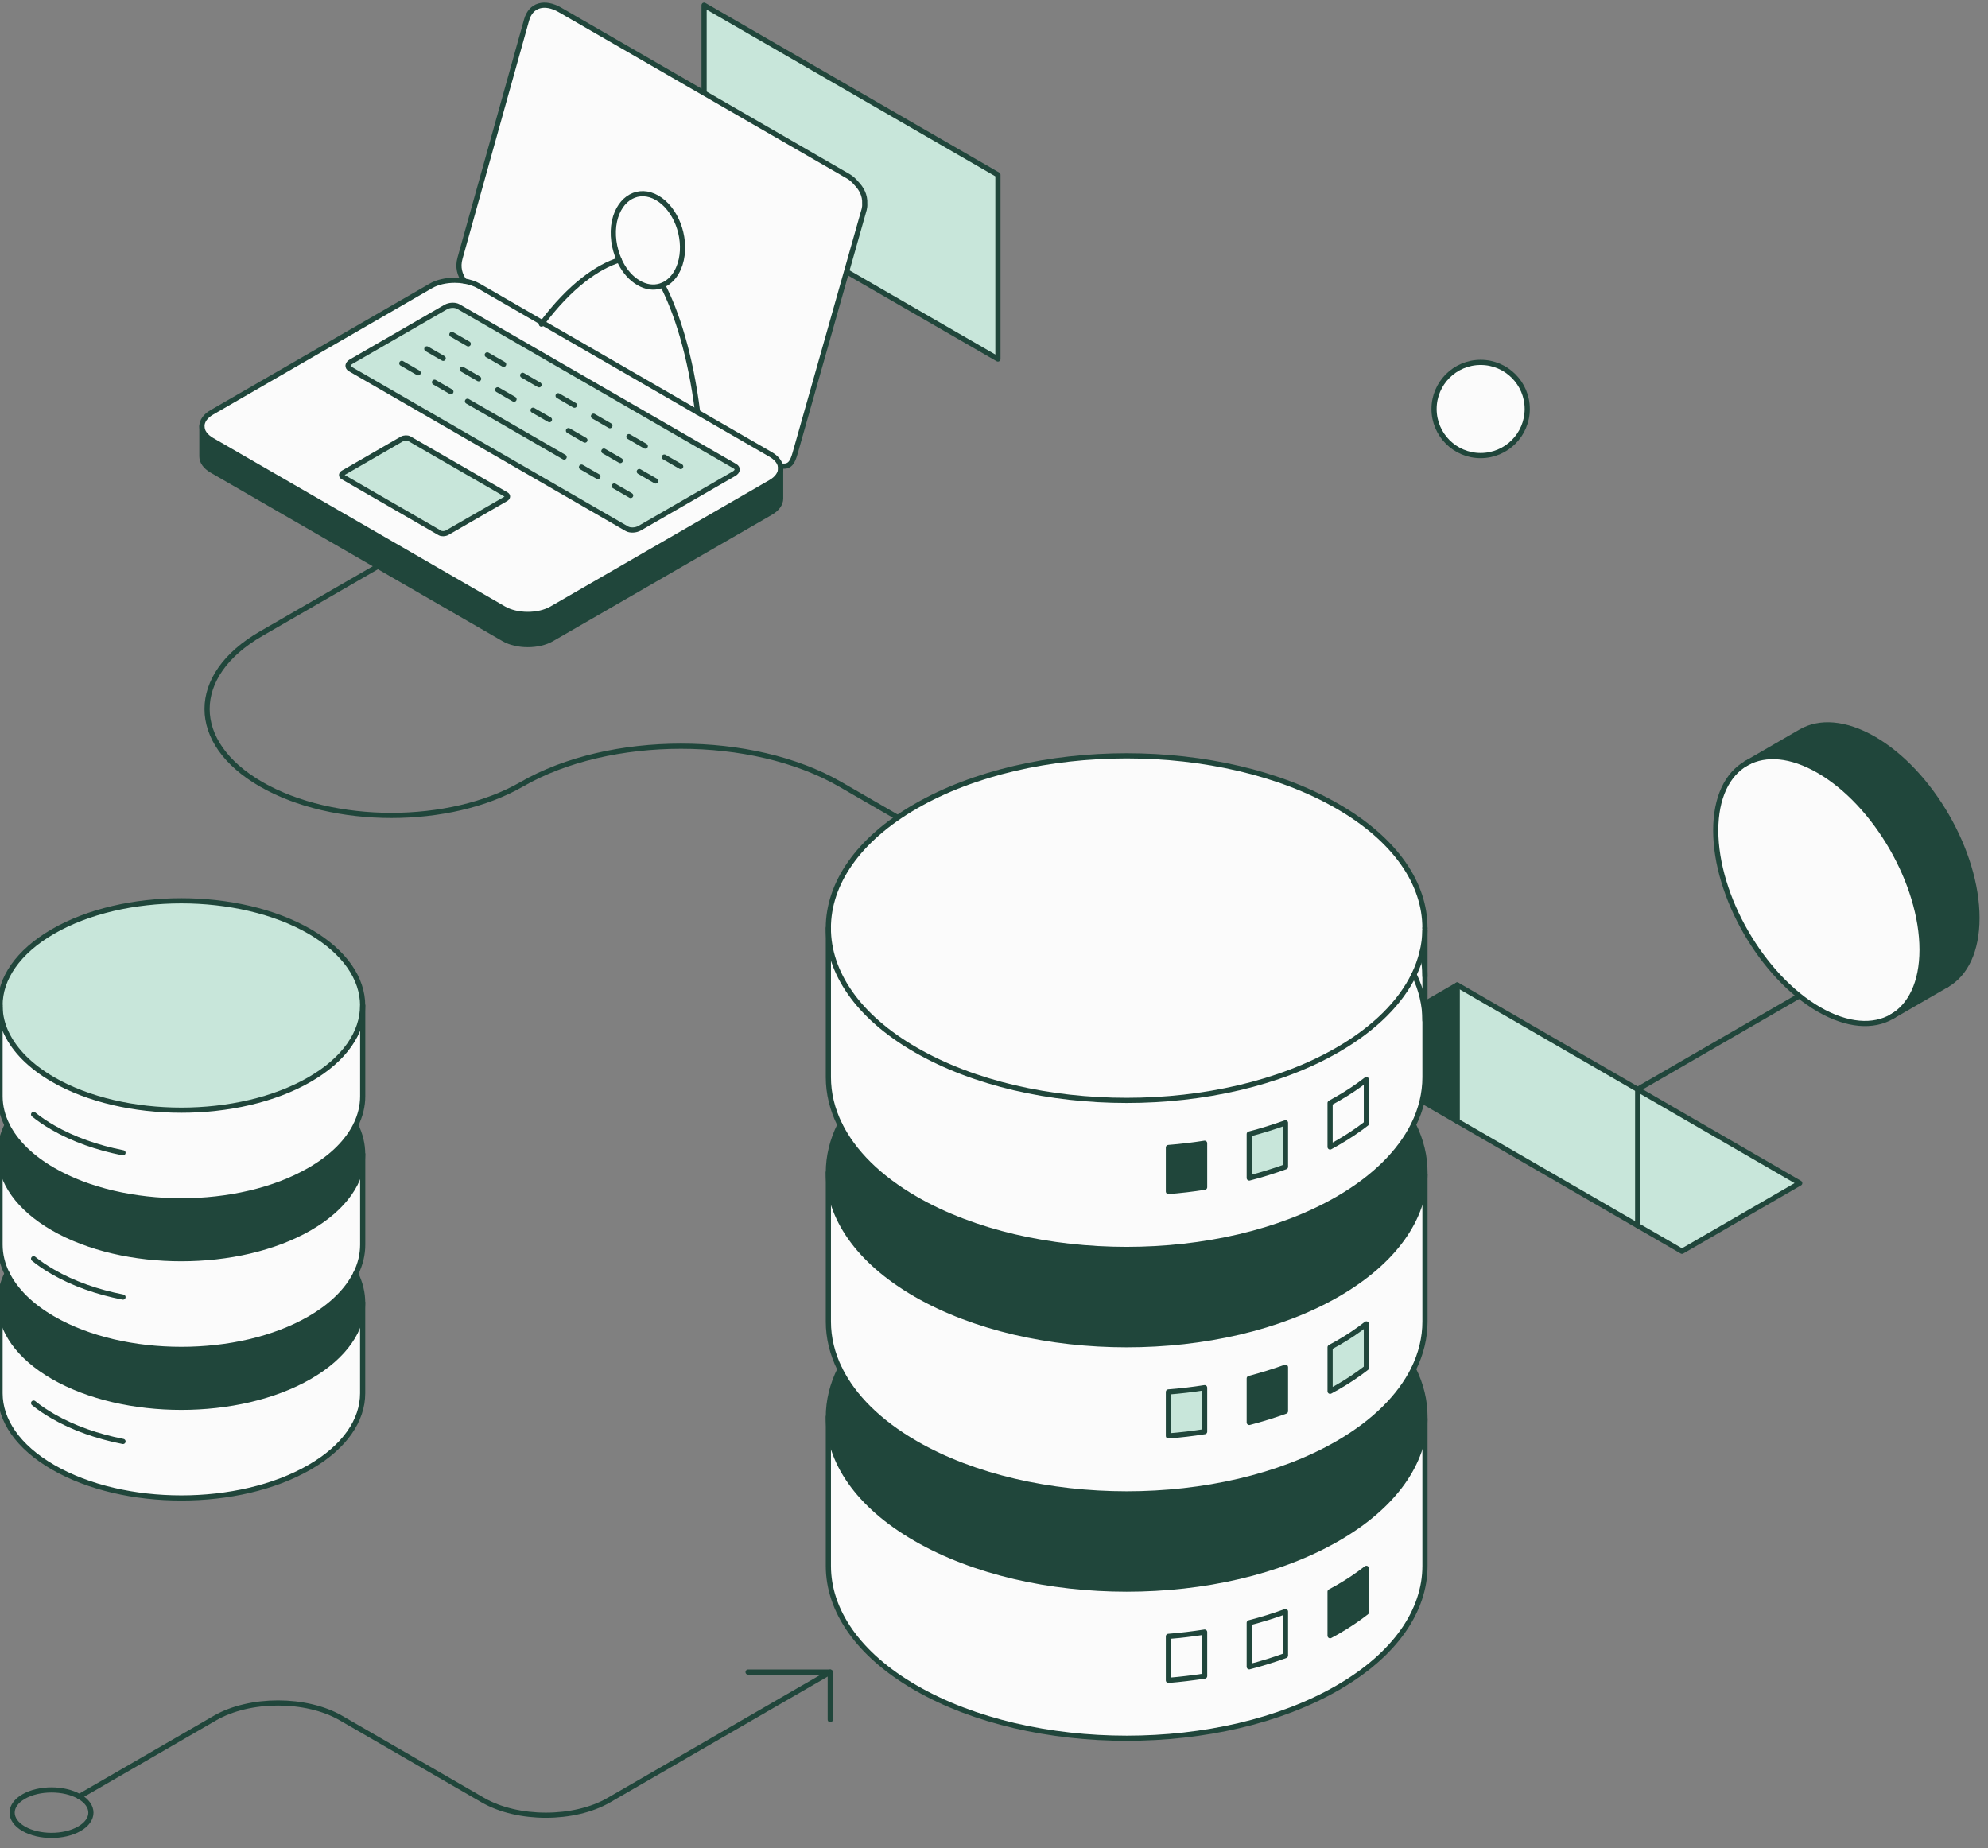 <svg xmlns="http://www.w3.org/2000/svg" width="384" height="357" viewBox="0 0 384 357" fill="none"><rect x="0" y="0" width="384" height="357" fill="#808080" stroke="none"/><g clip-path="url(#clip0_289_1410)"><path d="M75.392 108L50.432 122.41C36.523 130.44 36.523 143.46 50.432 151.49C64.343 159.52 86.882 159.52 100.792 151.49C117.772 141.69 145.302 141.69 162.282 151.49L176.302 159.59" stroke="#20463B" stroke-linecap="round" stroke-linejoin="round"></path><path d="M347.637 228.536L324.89 241.696L316.332 236.735V210.427L347.637 228.536Z" fill="#C8E6DA"></path><path d="M316.332 236.735L281.479 216.584V190.264L316.332 210.426V236.735Z" fill="#C8E6DA"></path><path d="M281.479 190.264V216.584L258.732 203.424L281.479 190.264Z" fill="#20463B"></path><path d="M281.479 216.584L324.89 241.696L347.637 228.536L281.479 190.264L258.732 203.424L281.479 216.584Z" stroke="#20463B" stroke-linecap="round" stroke-linejoin="round"></path><path d="M281.479 190.264V216.584" stroke="#20463B" stroke-linecap="round" stroke-linejoin="round"></path><path d="M316.332 236.735V210.426L352.706 189.385" stroke="#20463B" stroke-linecap="round" stroke-linejoin="round"></path><path d="M381.869 177.316C381.869 183.684 379.645 188.141 376.039 190.241L365.432 196.375C369.038 194.287 371.262 189.819 371.262 183.45C371.262 170.712 362.341 155.23 351.337 148.873C345.939 145.753 341.046 145.401 337.463 147.36L347.859 141.343C351.465 139.255 356.441 139.56 361.955 142.739C372.948 149.107 381.881 164.578 381.881 177.316H381.869Z" fill="#20463B"></path><path d="M351.337 148.873C362.341 155.242 371.262 170.712 371.262 183.45C371.262 189.819 369.038 194.287 365.432 196.375C361.826 198.463 356.851 198.158 351.337 194.979C340.332 188.611 331.411 173.14 331.411 160.402C331.411 154.034 333.647 149.565 337.253 147.477L337.463 147.36C341.057 145.401 345.939 145.753 351.337 148.873Z" fill="#FBFBFB"></path><path d="M337.463 147.36C341.057 145.401 345.939 145.753 351.337 148.873C362.341 155.242 371.262 170.712 371.262 183.45C371.262 189.819 369.038 194.287 365.432 196.375C361.826 198.463 356.851 198.158 351.337 194.979C340.332 188.611 331.411 173.14 331.411 160.402C331.411 154.034 333.647 149.565 337.253 147.477" stroke="#20463B" stroke-linecap="round" stroke-linejoin="round"></path><path d="M337.241 147.477L347.848 141.343C351.454 139.255 356.43 139.56 361.944 142.739C372.937 149.107 381.87 164.578 381.87 177.316C381.87 183.684 379.645 188.141 376.039 190.241" stroke="#20463B" stroke-linecap="round" stroke-linejoin="round"></path><path d="M365.42 196.375L376.027 190.241" stroke="#20463B" stroke-linecap="round" stroke-linejoin="round"></path><path d="M15.319 347.03L41.531 331.865C48.251 327.983 59.151 327.983 65.859 331.865L93.278 347.722C99.998 351.605 110.897 351.605 117.606 347.722L160.361 322.998" stroke="#20463B" stroke-linecap="round" stroke-linejoin="round"></path><path d="M160.373 332.17V322.986H144.498" stroke="#20463B" stroke-linecap="round" stroke-linejoin="round"></path><path d="M4.572 353.247C1.598 351.534 1.598 348.743 4.572 347.03C7.545 345.318 12.357 345.318 15.331 347.03C18.304 348.743 18.304 351.534 15.331 353.247C12.357 354.959 7.545 354.959 4.572 353.247Z" stroke="#20463B" stroke-linecap="round" stroke-linejoin="round"></path><path d="M275.245 274.084V302.492C275.245 311.006 269.633 319.519 258.374 326.02C235.874 339.013 199.397 339.013 176.879 326.02C165.62 319.528 160.008 311.006 160.008 302.492V273.691C160.008 282.205 165.62 290.71 176.879 297.202C199.397 310.204 235.874 310.204 258.374 297.202C269.45 290.815 275.088 282.458 275.245 274.075V274.084ZM263.925 311.441V302.945C262.252 304.243 260.413 305.481 258.374 306.657C257.895 306.927 257.407 307.198 256.919 307.459V315.955C257.407 315.685 257.895 315.415 258.374 315.154C260.413 313.977 262.261 312.74 263.925 311.441ZM248.301 319.79V311.293C246.044 312.121 243.7 312.844 241.303 313.463V321.959C243.7 321.341 246.044 320.617 248.301 319.79ZM232.685 323.746V315.25C230.376 315.607 228.049 315.886 225.687 316.077V324.574C228.04 324.382 230.376 324.094 232.685 323.746Z" fill="#FBFBFB"></path><path d="M275.245 273.691V274.083C275.088 282.458 269.45 290.823 258.374 297.211C235.874 310.213 199.397 310.213 176.879 297.211C165.62 290.719 160.008 282.205 160.008 273.7C160.008 270.598 160.749 267.495 162.239 264.498C164.836 269.744 169.725 274.693 176.879 278.815C199.397 291.808 235.874 291.808 258.374 278.815C265.537 274.676 270.409 269.735 273.023 264.48C274.513 267.496 275.254 270.598 275.245 273.7V273.691Z" fill="#20463B"></path><path d="M275.245 226.888V255.287C275.245 258.389 274.504 261.492 273.023 264.481C270.409 269.727 265.537 274.676 258.374 278.816C235.874 291.808 199.397 291.808 176.879 278.816C169.725 274.685 164.845 269.744 162.239 264.498C160.749 261.492 160.008 258.389 160.008 255.296V226.495C160.008 235.009 165.62 243.514 176.879 250.024C199.397 263.017 235.874 263.017 258.374 250.024C269.45 243.627 275.088 235.279 275.245 226.896V226.888ZM263.925 264.237V255.74C262.252 257.039 260.413 258.276 258.374 259.453C257.895 259.731 257.407 260.001 256.919 260.254V268.751C257.407 268.498 257.895 268.228 258.374 267.949C260.413 266.781 262.261 265.535 263.925 264.237ZM248.301 272.602V264.106C246.044 264.925 243.7 265.648 241.303 266.276V274.772C243.7 274.136 246.044 273.413 248.301 272.602ZM232.685 276.55V268.053C230.376 268.419 228.049 268.69 225.687 268.881V277.378C228.04 277.186 230.376 276.916 232.685 276.55Z" fill="#FBFBFB"></path><path d="M275.245 226.478V226.879C275.088 235.253 269.45 243.601 258.374 250.006C235.874 262.999 199.397 262.999 176.879 250.006C165.62 243.497 160.008 234.992 160.008 226.478C160.008 223.376 160.749 220.273 162.239 217.276C164.836 222.522 169.725 227.471 176.879 231.593C199.397 244.586 235.874 244.586 258.374 231.593C265.537 227.454 270.409 222.513 273.023 217.258C274.513 220.273 275.254 223.376 275.245 226.478Z" fill="#20463B"></path><path d="M275.245 197.146V208.073C275.245 211.176 274.504 214.278 273.023 217.267C270.409 222.513 265.537 227.463 258.374 231.602C235.874 244.595 199.397 244.595 176.879 231.602C169.725 227.471 164.845 222.53 162.239 217.284C160.749 214.278 160.008 211.176 160.008 208.082V179.282C160.008 187.796 165.62 196.309 176.879 202.81C199.397 215.812 235.874 215.812 258.374 202.81C265.625 198.619 270.557 193.59 273.136 188.257C274.539 191.159 275.245 194.157 275.245 197.155V197.146ZM263.925 217.032V208.535C262.252 209.834 260.413 211.062 258.374 212.239C257.895 212.518 257.407 212.788 256.919 213.058V221.554C257.407 221.284 257.895 221.014 258.374 220.735C260.413 219.567 262.261 218.33 263.925 217.032ZM248.301 225.38V216.884C246.044 217.703 243.7 218.435 241.303 219.053V227.55C243.7 226.931 246.044 226.19 248.301 225.38ZM232.685 229.327V220.831C230.376 221.197 228.049 221.467 225.687 221.659V230.155C228.04 229.964 230.376 229.693 232.685 229.327Z" fill="#FBFBFB"></path><path d="M275.246 188.589V197.146C275.246 194.14 274.54 191.151 273.137 188.249C273.808 186.854 274.322 185.443 274.679 184.014C275.054 185.53 275.254 187.055 275.254 188.589H275.246Z" fill="#FBFBFB"></path><path d="M275.245 179.674V188.589C275.245 187.046 275.053 185.521 274.67 184.014C275.027 182.558 275.219 181.121 275.245 179.683V179.674Z" fill="#FBFBFB"></path><path d="M275.245 179.273V179.674C275.219 181.112 275.028 182.558 274.67 183.996C274.313 185.434 273.808 186.854 273.128 188.249C270.548 193.582 265.616 198.61 258.366 202.801C235.866 215.803 199.388 215.803 176.871 202.801C165.612 196.309 160 187.787 160 179.273C160 170.759 165.612 162.245 176.862 155.745C199.388 142.752 235.866 142.752 258.366 155.745C269.625 162.237 275.263 170.759 275.237 179.273H275.245Z" fill="#FBFBFB"></path><path d="M263.926 302.945V311.441C262.253 312.74 260.414 313.977 258.375 315.154C257.895 315.424 257.407 315.694 256.919 315.955V307.459C257.407 307.189 257.895 306.919 258.375 306.657C260.414 305.49 262.261 304.243 263.926 302.945Z" fill="#20463B"></path><path d="M263.926 255.731V264.228C262.253 265.526 260.414 266.764 258.375 267.94C257.895 268.219 257.407 268.489 256.919 268.742V260.245C257.407 259.993 257.895 259.723 258.375 259.444C260.414 258.276 262.261 257.03 263.926 255.731Z" fill="#C8E6DA"></path><path d="M263.926 208.535V217.032C262.253 218.33 260.414 219.559 258.375 220.735C257.895 221.014 257.407 221.284 256.919 221.554V213.058C257.407 212.788 257.895 212.518 258.375 212.239C260.414 211.071 262.261 209.834 263.926 208.535Z" fill="#FBFBFB"></path><path d="M248.301 311.293V319.79C246.044 320.618 243.7 321.341 241.303 321.96V313.463C243.7 312.845 246.044 312.121 248.301 311.293Z" fill="#FBFBFB"></path><path d="M248.301 264.097V272.594C246.044 273.413 243.7 274.136 241.303 274.763V266.267C243.7 265.631 246.044 264.908 248.301 264.097Z" fill="#20463B"></path><path d="M248.301 216.884V225.38C246.044 226.199 243.7 226.931 241.303 227.55V219.053C243.7 218.435 246.044 217.694 248.301 216.884Z" fill="#C8E6DA"></path><path d="M232.685 315.25V323.746C230.376 324.103 228.049 324.382 225.688 324.574V316.078C228.04 315.886 230.376 315.598 232.685 315.25Z" fill="#FBFBFB"></path><path d="M232.685 268.045V276.541C230.376 276.907 228.049 277.177 225.688 277.369V268.872C228.04 268.681 230.376 268.411 232.685 268.045Z" fill="#C8E6DA"></path><path d="M232.685 220.831V229.327C230.376 229.693 228.049 229.964 225.688 230.155V221.659C228.04 221.467 230.376 221.197 232.685 220.831Z" fill="#20463B"></path><path d="M275.245 274.084C275.088 282.458 269.45 290.824 258.374 297.211C235.874 310.213 199.397 310.213 176.879 297.211C165.62 290.719 160.008 282.205 160.008 273.7C160.008 270.598 160.749 267.496 162.239 264.498" stroke="#20463B" stroke-linecap="round" stroke-linejoin="round"></path><path d="M273.023 264.472C274.513 267.487 275.254 270.589 275.245 273.692V302.492C275.245 311.006 269.633 319.52 258.374 326.02C235.874 339.013 199.397 339.013 176.879 326.02C165.62 319.528 160.008 311.006 160.008 302.492V273.692" stroke="#20463B" stroke-linecap="round" stroke-linejoin="round"></path><path d="M275.245 226.888C275.088 235.262 269.45 243.61 258.374 250.015C235.874 263.008 199.397 263.008 176.879 250.015C165.62 243.505 160.008 235 160.008 226.487C160.008 223.384 160.749 220.282 162.239 217.284" stroke="#20463B" stroke-linecap="round" stroke-linejoin="round"></path><path d="M273.023 217.267C274.513 220.282 275.254 223.384 275.245 226.487V255.287C275.245 258.389 274.504 261.492 273.023 264.481C270.409 269.727 265.537 274.676 258.374 278.816C235.874 291.808 199.397 291.808 176.879 278.816C169.725 274.685 164.845 269.744 162.239 264.498C160.749 261.492 160.008 258.389 160.008 255.296V226.495" stroke="#20463B" stroke-linecap="round" stroke-linejoin="round"></path><path d="M274.67 184.005C275.045 185.521 275.245 187.046 275.245 188.58" stroke="#20463B" stroke-linecap="round" stroke-linejoin="round"></path><path d="M273.137 188.24C274.54 191.142 275.246 194.139 275.246 197.137" stroke="#20463B" stroke-linecap="round" stroke-linejoin="round"></path><path d="M275.245 179.674C275.219 181.112 275.028 182.558 274.67 183.996C274.313 185.434 273.808 186.854 273.128 188.249C270.548 193.582 265.616 198.61 258.366 202.801C235.866 215.803 199.388 215.803 176.871 202.801C165.612 196.309 160 187.787 160 179.273C160 170.759 165.612 162.245 176.862 155.745C199.388 142.752 235.866 142.752 258.366 155.745C269.625 162.237 275.263 170.759 275.237 179.273" stroke="#20463B" stroke-linecap="round" stroke-linejoin="round"></path><path d="M275.245 179.273V208.074C275.245 211.176 274.504 214.278 273.023 217.267C270.409 222.513 265.537 227.463 258.374 231.602C235.874 244.595 199.397 244.595 176.879 231.602C169.725 227.471 164.845 222.531 162.239 217.285C160.749 214.278 160.008 211.176 160.008 208.082V179.282" stroke="#20463B" stroke-linecap="round" stroke-linejoin="round"></path><path d="M263.926 217.032C262.253 218.33 260.414 219.559 258.375 220.735C257.895 221.014 257.407 221.284 256.919 221.554V213.058C257.407 212.788 257.895 212.518 258.375 212.239C260.414 211.071 262.261 209.834 263.926 208.535V217.032Z" stroke="#20463B" stroke-linecap="round" stroke-linejoin="round"></path><path d="M248.301 216.884V225.38C246.044 226.199 243.7 226.931 241.303 227.55V219.053C243.7 218.435 246.044 217.694 248.301 216.884Z" stroke="#20463B" stroke-linecap="round" stroke-linejoin="round"></path><path d="M225.688 230.155C228.04 229.964 230.376 229.693 232.685 229.327V220.831C230.376 221.197 228.049 221.467 225.688 221.659V230.155Z" stroke="#20463B" stroke-linecap="round" stroke-linejoin="round"></path><path d="M263.926 264.228C262.253 265.526 260.414 266.764 258.375 267.94C257.895 268.219 257.407 268.489 256.919 268.742V260.245C257.407 259.993 257.895 259.723 258.375 259.444C260.414 258.276 262.261 257.03 263.926 255.731V264.228Z" stroke="#20463B" stroke-linecap="round" stroke-linejoin="round"></path><path d="M248.301 264.097V272.594C246.044 273.413 243.7 274.136 241.303 274.763V266.267C243.7 265.631 246.044 264.908 248.301 264.097Z" stroke="#20463B" stroke-linecap="round" stroke-linejoin="round"></path><path d="M225.688 277.369C228.04 277.177 230.376 276.907 232.685 276.541V268.045C230.376 268.411 228.049 268.681 225.688 268.872V277.369Z" stroke="#20463B" stroke-linecap="round" stroke-linejoin="round"></path><path d="M263.926 311.441C262.253 312.74 260.414 313.977 258.375 315.154C257.895 315.424 257.407 315.694 256.919 315.955V307.459C257.407 307.189 257.895 306.919 258.375 306.657C260.414 305.49 262.261 304.243 263.926 302.945V311.441Z" stroke="#20463B" stroke-linecap="round" stroke-linejoin="round"></path><path d="M248.301 311.293V319.79C246.044 320.618 243.7 321.341 241.303 321.96V313.463C243.7 312.845 246.044 312.121 248.301 311.293Z" stroke="#20463B" stroke-linecap="round" stroke-linejoin="round"></path><path d="M225.688 324.583C228.04 324.391 230.376 324.103 232.685 323.755V315.258C230.376 315.616 228.049 315.895 225.688 316.086V324.583Z" stroke="#20463B" stroke-linecap="round" stroke-linejoin="round"></path><path d="M70.05 251.617V269.137C70.05 274.317 66.64 279.477 59.8 283.427C46.11 291.337 23.94 291.337 10.25 283.427C3.42 279.477 0.01 274.317 0.01 269.137V251.867C0.09 256.957 3.52 262.037 10.25 265.927C23.94 273.817 46.11 273.817 59.8 265.927C66.64 261.977 70.05 256.797 70.05 251.617Z" fill="#FBFBFB"></path><path d="M70.05 222.938V240.427C70.05 242.327 69.6 244.208 68.7 246.028C67.1 249.228 64.14 252.237 59.79 254.737C46.1 262.647 23.93 262.647 10.24 254.737C5.9 252.237 2.93 249.228 1.35 246.028C0.45 244.218 0 242.327 0 240.427V223.177C0.08 228.267 3.51 233.337 10.24 237.227C23.93 245.117 46.1 245.117 59.79 237.227C66.63 233.277 70.04 228.108 70.04 222.938H70.05Z" fill="#FBFBFB"></path><path d="M70.05 194.228V211.738C70.05 213.618 69.6 215.498 68.7 217.318C67.12 220.518 64.15 223.528 59.79 226.028C46.1 233.928 23.93 233.928 10.24 226.028C5.9 223.528 2.93 220.518 1.35 217.318C0.45 215.508 0 213.618 0 211.738V194.478C0.01 195.338 0.13 196.228 0.34 197.088C0.56 197.968 0.86 198.818 1.28 199.668C2.85 202.918 5.84 205.978 10.24 208.528C23.93 216.418 46.1 216.418 59.79 208.528C66.63 204.578 70.04 199.398 70.04 194.228H70.05Z" fill="#FBFBFB"></path><path d="M68.7 217.317C69.6 219.157 70.05 221.037 70.05 222.927C70.05 228.097 66.64 233.267 59.8 237.217C46.11 245.107 23.94 245.107 10.25 237.217C3.52 233.327 0.09 228.257 0.01 223.167V222.927C-0.01 221.027 0.44 219.147 1.36 217.317C2.94 220.517 5.91 223.527 10.25 226.027C23.94 233.927 46.11 233.927 59.8 226.027C64.16 223.527 67.13 220.517 68.71 217.317H68.7Z" fill="#20463B"></path><path d="M68.7 246.018C69.6 247.848 70.05 249.728 70.05 251.608C70.05 256.788 66.64 261.968 59.8 265.918C46.11 273.808 23.94 273.808 10.25 265.918C3.52 262.028 0.09 256.948 0.01 251.858V251.608C-0.01 249.728 0.44 247.848 1.36 246.018C2.94 249.218 5.91 252.228 10.25 254.728C23.94 262.638 46.11 262.638 59.8 254.728C64.14 252.228 67.11 249.218 68.71 246.018H68.7Z" fill="#20463B"></path><path d="M59.79 179.918C66.63 183.888 70.04 189.047 70.04 194.227C70.04 199.407 66.63 204.588 59.79 208.528C46.1 216.418 23.93 216.418 10.24 208.528C5.84 205.978 2.85 202.918 1.28 199.688C0.86 198.828 0.56 197.978 0.34 197.088C0.12 196.228 0.01 195.337 8.69564e-05 194.477V194.227C-0.02 189.047 3.41 183.868 10.24 179.918C23.93 172.028 46.1 172.028 59.79 179.918Z" fill="#C8E6DA"></path><path d="M0.01 251.868C0.09 256.958 3.52 262.038 10.25 265.928C23.94 273.818 46.11 273.818 59.8 265.928C66.64 261.978 70.05 256.798 70.05 251.618C70.05 249.738 69.6 247.858 68.7 246.028" stroke="#20463B" stroke-linecap="round" stroke-linejoin="round"></path><path d="M1.36 246.018C0.44 247.848 -0.01 249.728 0.01 251.608V269.128C0.01 274.308 3.42 279.468 10.25 283.418C23.94 291.328 46.11 291.328 59.8 283.418C66.64 279.468 70.05 274.308 70.05 269.128V251.608" stroke="#20463B" stroke-linecap="round" stroke-linejoin="round"></path><path d="M0.01 223.167C0.09 228.257 3.52 233.327 10.25 237.217C23.94 245.107 46.11 245.107 59.8 237.217C66.64 233.267 70.05 228.097 70.05 222.927C70.05 221.027 69.6 219.147 68.7 217.317" stroke="#20463B" stroke-linecap="round" stroke-linejoin="round"></path><path d="M1.36 217.317C0.44 219.157 -0.01 221.037 0.01 222.927V240.417C0.01 242.317 0.46 244.197 1.36 246.017C2.94 249.207 5.91 252.227 10.25 254.727C23.94 262.637 46.11 262.637 59.8 254.727C64.14 252.227 67.11 249.217 68.71 246.017C69.62 244.207 70.06 242.317 70.06 240.417V222.927" stroke="#20463B" stroke-linecap="round" stroke-linejoin="round"></path><path d="M0.01 194.477C0.02 195.337 0.14 196.228 0.35 197.088C0.57 197.968 0.87 198.817 1.29 199.667C2.86 202.917 5.85 205.978 10.25 208.528C23.94 216.418 46.11 216.418 59.8 208.528C66.64 204.578 70.05 199.397 70.05 194.227C70.05 189.057 66.64 183.888 59.8 179.918C46.11 172.028 23.94 172.028 10.25 179.918C3.42 183.868 -0.01 189.047 0.01 194.227" stroke="#20463B" stroke-linecap="round" stroke-linejoin="round"></path><path d="M0.01 194.228V211.738C0.01 213.618 0.46 215.498 1.36 217.318C2.94 220.508 5.91 223.528 10.25 226.028C23.94 233.928 46.11 233.928 59.8 226.028C64.16 223.528 67.12 220.518 68.71 217.318C69.61 215.498 70.06 213.618 70.06 211.738V194.228" stroke="#20463B" stroke-linecap="round" stroke-linejoin="round"></path><path d="M6.49 215.268C7.6 216.168 8.85 217.018 10.25 217.818C14.18 220.088 18.82 221.708 23.76 222.678" stroke="#20463B" stroke-linecap="round" stroke-linejoin="round"></path><path d="M6.49 243.147C7.6 244.047 8.85 244.897 10.25 245.697C14.18 247.967 18.82 249.587 23.76 250.547" stroke="#20463B" stroke-linecap="round" stroke-linejoin="round"></path><path d="M6.49 271.028C7.6 271.928 8.85 272.778 10.25 273.578C14.18 275.848 18.82 277.468 23.76 278.438" stroke="#20463B" stroke-linecap="round" stroke-linejoin="round"></path></g><path d="M136 36.58L192.76 69.35V33.77L136 1V36.58Z" fill="#C8E6DA" stroke="#20463B" stroke-linecap="round" stroke-linejoin="round"></path><path d="M286 88C290.971 88 295 83.971 295 79C295 74.029 290.971 70 286 70C281.029 70 277 74.029 277 79C277 83.971 281.029 88 286 88Z" fill="#FBFBFB" stroke="#20463B" stroke-linecap="round" stroke-linejoin="round"></path><path d="M165.394 35.396C166.361 36.395 167.112 37.701 167.03 39.345C167.055 39.741 167.013 40.121 166.922 40.46L153.573 87.573C153.093 89.258 152.565 90.373 150.731 89.96C150.541 89.167 149.913 88.399 148.864 87.787L92.49 55.247C91.681 54.776 90.714 54.454 89.69 54.289C88.839 53.133 88.352 51.654 88.88 49.836C89.351 48.184 101.247 5.574 101.726 3.855C102.527 0.972 105.171 0.187 108.178 1.922L163.891 34.083C164.444 34.405 164.956 34.859 165.402 35.404L165.394 35.396Z" fill="#FBFBFB"></path><path d="M150.789 90.472V96.305C150.789 97.279 150.136 98.263 148.864 98.998L106.6 123.401C105.32 124.145 103.635 124.516 101.941 124.516C100.247 124.516 98.57 124.145 97.29 123.401L40.925 90.861C39.644 90.117 39 89.142 39 88.176V82.344C39 83.31 39.644 84.285 40.925 85.028L97.29 117.569C98.57 118.312 100.256 118.684 101.941 118.684C103.626 118.684 105.328 118.312 106.6 117.569L148.864 93.165C150.144 92.43 150.789 91.447 150.789 90.472Z" fill="#20463B"></path><path d="M150.731 89.96C150.772 90.125 150.789 90.299 150.789 90.472C150.789 91.447 150.136 92.43 148.864 93.165L106.6 117.569C105.32 118.312 103.635 118.684 101.941 118.684C100.247 118.684 98.57 118.312 97.29 117.569L40.925 85.028C39.644 84.285 39 83.31 39 82.343C39 81.377 39.644 80.385 40.925 79.65L83.188 55.247C84.469 54.504 86.154 54.132 87.848 54.132C88.467 54.132 89.095 54.19 89.69 54.289C90.714 54.471 91.681 54.776 92.49 55.247L148.864 87.787C149.913 88.399 150.549 89.167 150.731 89.96ZM141.801 91.488C142.519 91.067 142.602 90.431 141.974 90.067L88.542 59.221C87.897 58.857 86.807 58.898 86.08 59.32L67.823 69.861C67.104 70.282 67.013 70.91 67.649 71.282L121.082 102.129C121.726 102.492 122.808 102.443 123.544 102.03L141.801 91.488ZM97.687 96.362C98.1 96.123 98.149 95.759 97.786 95.544L79.041 84.731C78.678 84.516 78.05 84.549 77.637 84.78L66.319 91.315C65.898 91.546 65.848 91.91 66.22 92.124L84.965 102.947C85.32 103.153 85.948 103.128 86.369 102.889L97.687 96.362Z" fill="#FBFBFB"></path><path d="M141.974 90.068C142.602 90.431 142.519 91.067 141.801 91.489L123.544 102.03C122.808 102.443 121.718 102.501 121.082 102.129L67.649 71.282C67.013 70.91 67.104 70.282 67.823 69.861L86.08 59.32C86.807 58.899 87.905 58.849 88.541 59.221L141.974 90.068Z" fill="#C8E6DA"></path><path d="M97.794 95.545C98.149 95.76 98.108 96.123 97.695 96.363L86.377 102.889C85.964 103.128 85.336 103.153 84.973 102.947L66.228 92.125C65.865 91.91 65.906 91.546 66.328 91.315L77.645 84.781C78.05 84.549 78.678 84.516 79.05 84.731L97.794 95.545Z" fill="#C8E6DA"></path><path d="M123.544 102.03C122.808 102.443 121.718 102.501 121.082 102.129L67.649 71.282C67.013 70.91 67.104 70.282 67.823 69.861L86.08 59.32C86.807 58.899 87.905 58.849 88.541 59.221L141.974 90.068C142.602 90.431 142.519 91.067 141.801 91.489L123.544 102.03Z" stroke="#20463B" stroke-linecap="round" stroke-linejoin="round"></path><path d="M150.731 89.96C150.549 89.167 149.913 88.399 148.864 87.787L92.49 55.247C91.681 54.776 90.714 54.471 89.69 54.289C89.087 54.181 88.467 54.132 87.848 54.132C86.154 54.132 84.461 54.504 83.188 55.247L40.925 79.65C39.644 80.385 39 81.369 39 82.343C39 83.318 39.644 84.285 40.925 85.028L97.29 117.569C98.57 118.312 100.256 118.684 101.941 118.684C103.626 118.684 105.328 118.312 106.6 117.569L148.864 93.165C150.144 92.43 150.789 91.447 150.789 90.472C150.789 90.307 150.764 90.125 150.731 89.96Z" stroke="#20463B" stroke-linecap="round" stroke-linejoin="round"></path><path d="M97.794 95.545L79.05 84.731C78.686 84.516 78.058 84.549 77.645 84.781L66.328 91.315C65.906 91.546 65.857 91.91 66.228 92.125L84.973 102.947C85.328 103.153 85.956 103.128 86.377 102.889L97.695 96.363C98.108 96.123 98.157 95.76 97.794 95.545Z" stroke="#20463B" stroke-linecap="round" stroke-linejoin="round"></path><path d="M150.789 90.472V96.305C150.789 97.279 150.136 98.263 148.864 98.998L106.6 123.401C105.32 124.145 103.635 124.516 101.941 124.516C100.247 124.516 98.57 124.145 97.29 123.401L40.925 90.861C39.644 90.117 39 89.142 39 88.176V82.344" stroke="#20463B" stroke-linecap="round" stroke-linejoin="round"></path><path d="M150.731 89.96C152.565 90.373 153.085 89.258 153.573 87.573L166.922 40.46C167.013 40.113 167.055 39.741 167.03 39.345C167.121 37.701 166.369 36.395 165.394 35.396C164.948 34.859 164.436 34.396 163.882 34.074L108.17 1.914C105.163 0.179 102.527 0.964 101.718 3.847C101.239 5.565 89.343 48.176 88.872 49.828C88.343 51.645 88.831 53.132 89.681 54.281" stroke="#20463B" stroke-linecap="round" stroke-linejoin="round"></path><path d="M90.301 77.511L108.971 88.291" stroke="#20463B" stroke-linecap="round" stroke-linejoin="round"></path><path d="M112.325 90.225L115.489 92.05" stroke="#20463B" stroke-linecap="round" stroke-linejoin="round"></path><path d="M118.653 93.876L121.817 95.71" stroke="#20463B" stroke-linecap="round" stroke-linejoin="round"></path><path d="M77.612 70.183L80.776 72.017" stroke="#20463B" stroke-linecap="round" stroke-linejoin="round"></path><path d="M83.932 73.835L87.096 75.66" stroke="#20463B" stroke-linecap="round" stroke-linejoin="round"></path><path d="M82.445 67.391L85.609 69.217" stroke="#20463B" stroke-linecap="round" stroke-linejoin="round"></path><path d="M89.285 71.332L92.457 73.165" stroke="#20463B" stroke-linecap="round" stroke-linejoin="round"></path><path d="M87.286 64.599L90.45 66.424" stroke="#20463B" stroke-linecap="round" stroke-linejoin="round"></path><path d="M94.118 68.547L97.282 70.373" stroke="#20463B" stroke-linecap="round" stroke-linejoin="round"></path><path d="M96.134 75.289L99.29 77.114" stroke="#20463B" stroke-linecap="round" stroke-linejoin="round"></path><path d="M100.958 72.497L104.122 74.331" stroke="#20463B" stroke-linecap="round" stroke-linejoin="round"></path><path d="M102.965 79.237L106.129 81.063" stroke="#20463B" stroke-linecap="round" stroke-linejoin="round"></path><path d="M107.806 76.445L110.962 78.271" stroke="#20463B" stroke-linecap="round" stroke-linejoin="round"></path><path d="M109.806 83.178L112.978 85.012" stroke="#20463B" stroke-linecap="round" stroke-linejoin="round"></path><path d="M114.638 80.394L117.81 82.228" stroke="#20463B" stroke-linecap="round" stroke-linejoin="round"></path><path d="M116.646 87.135L119.818 88.96" stroke="#20463B" stroke-linecap="round" stroke-linejoin="round"></path><path d="M121.479 84.343L124.643 86.177" stroke="#20463B" stroke-linecap="round" stroke-linejoin="round"></path><path d="M123.486 91.084L126.65 92.909" stroke="#20463B" stroke-linecap="round" stroke-linejoin="round"></path><path d="M128.319 88.291L131.483 90.117" stroke="#20463B" stroke-linecap="round" stroke-linejoin="round"></path><path d="M127.997 55.09C127.84 55.156 127.683 55.206 127.517 55.255C126.229 55.652 124.767 55.47 123.354 54.636C121.933 53.818 120.735 52.463 119.901 50.844C119.793 50.637 119.703 50.439 119.612 50.241C118.579 47.928 118.166 45.21 118.695 42.707C119.703 38.163 123.403 36.172 126.947 38.221C130.508 40.286 132.582 45.623 131.598 50.158C131.053 52.653 129.682 54.38 127.988 55.09H127.997Z" stroke="#20463B" stroke-linecap="round" stroke-linejoin="round"></path><path d="M127.997 55.09C130.624 60.154 133.358 68.399 134.754 79.65" stroke="#20463B" stroke-linecap="round" stroke-linejoin="round"></path><path d="M119.603 50.233C115.539 51.488 110.136 55.148 104.584 62.616" stroke="#20463B" stroke-linecap="round" stroke-linejoin="round"></path><defs><clipPath id="clip0_289_1410"><rect width="384" height="251" fill="white" transform="translate(0 106)"></rect></clipPath></defs></svg>